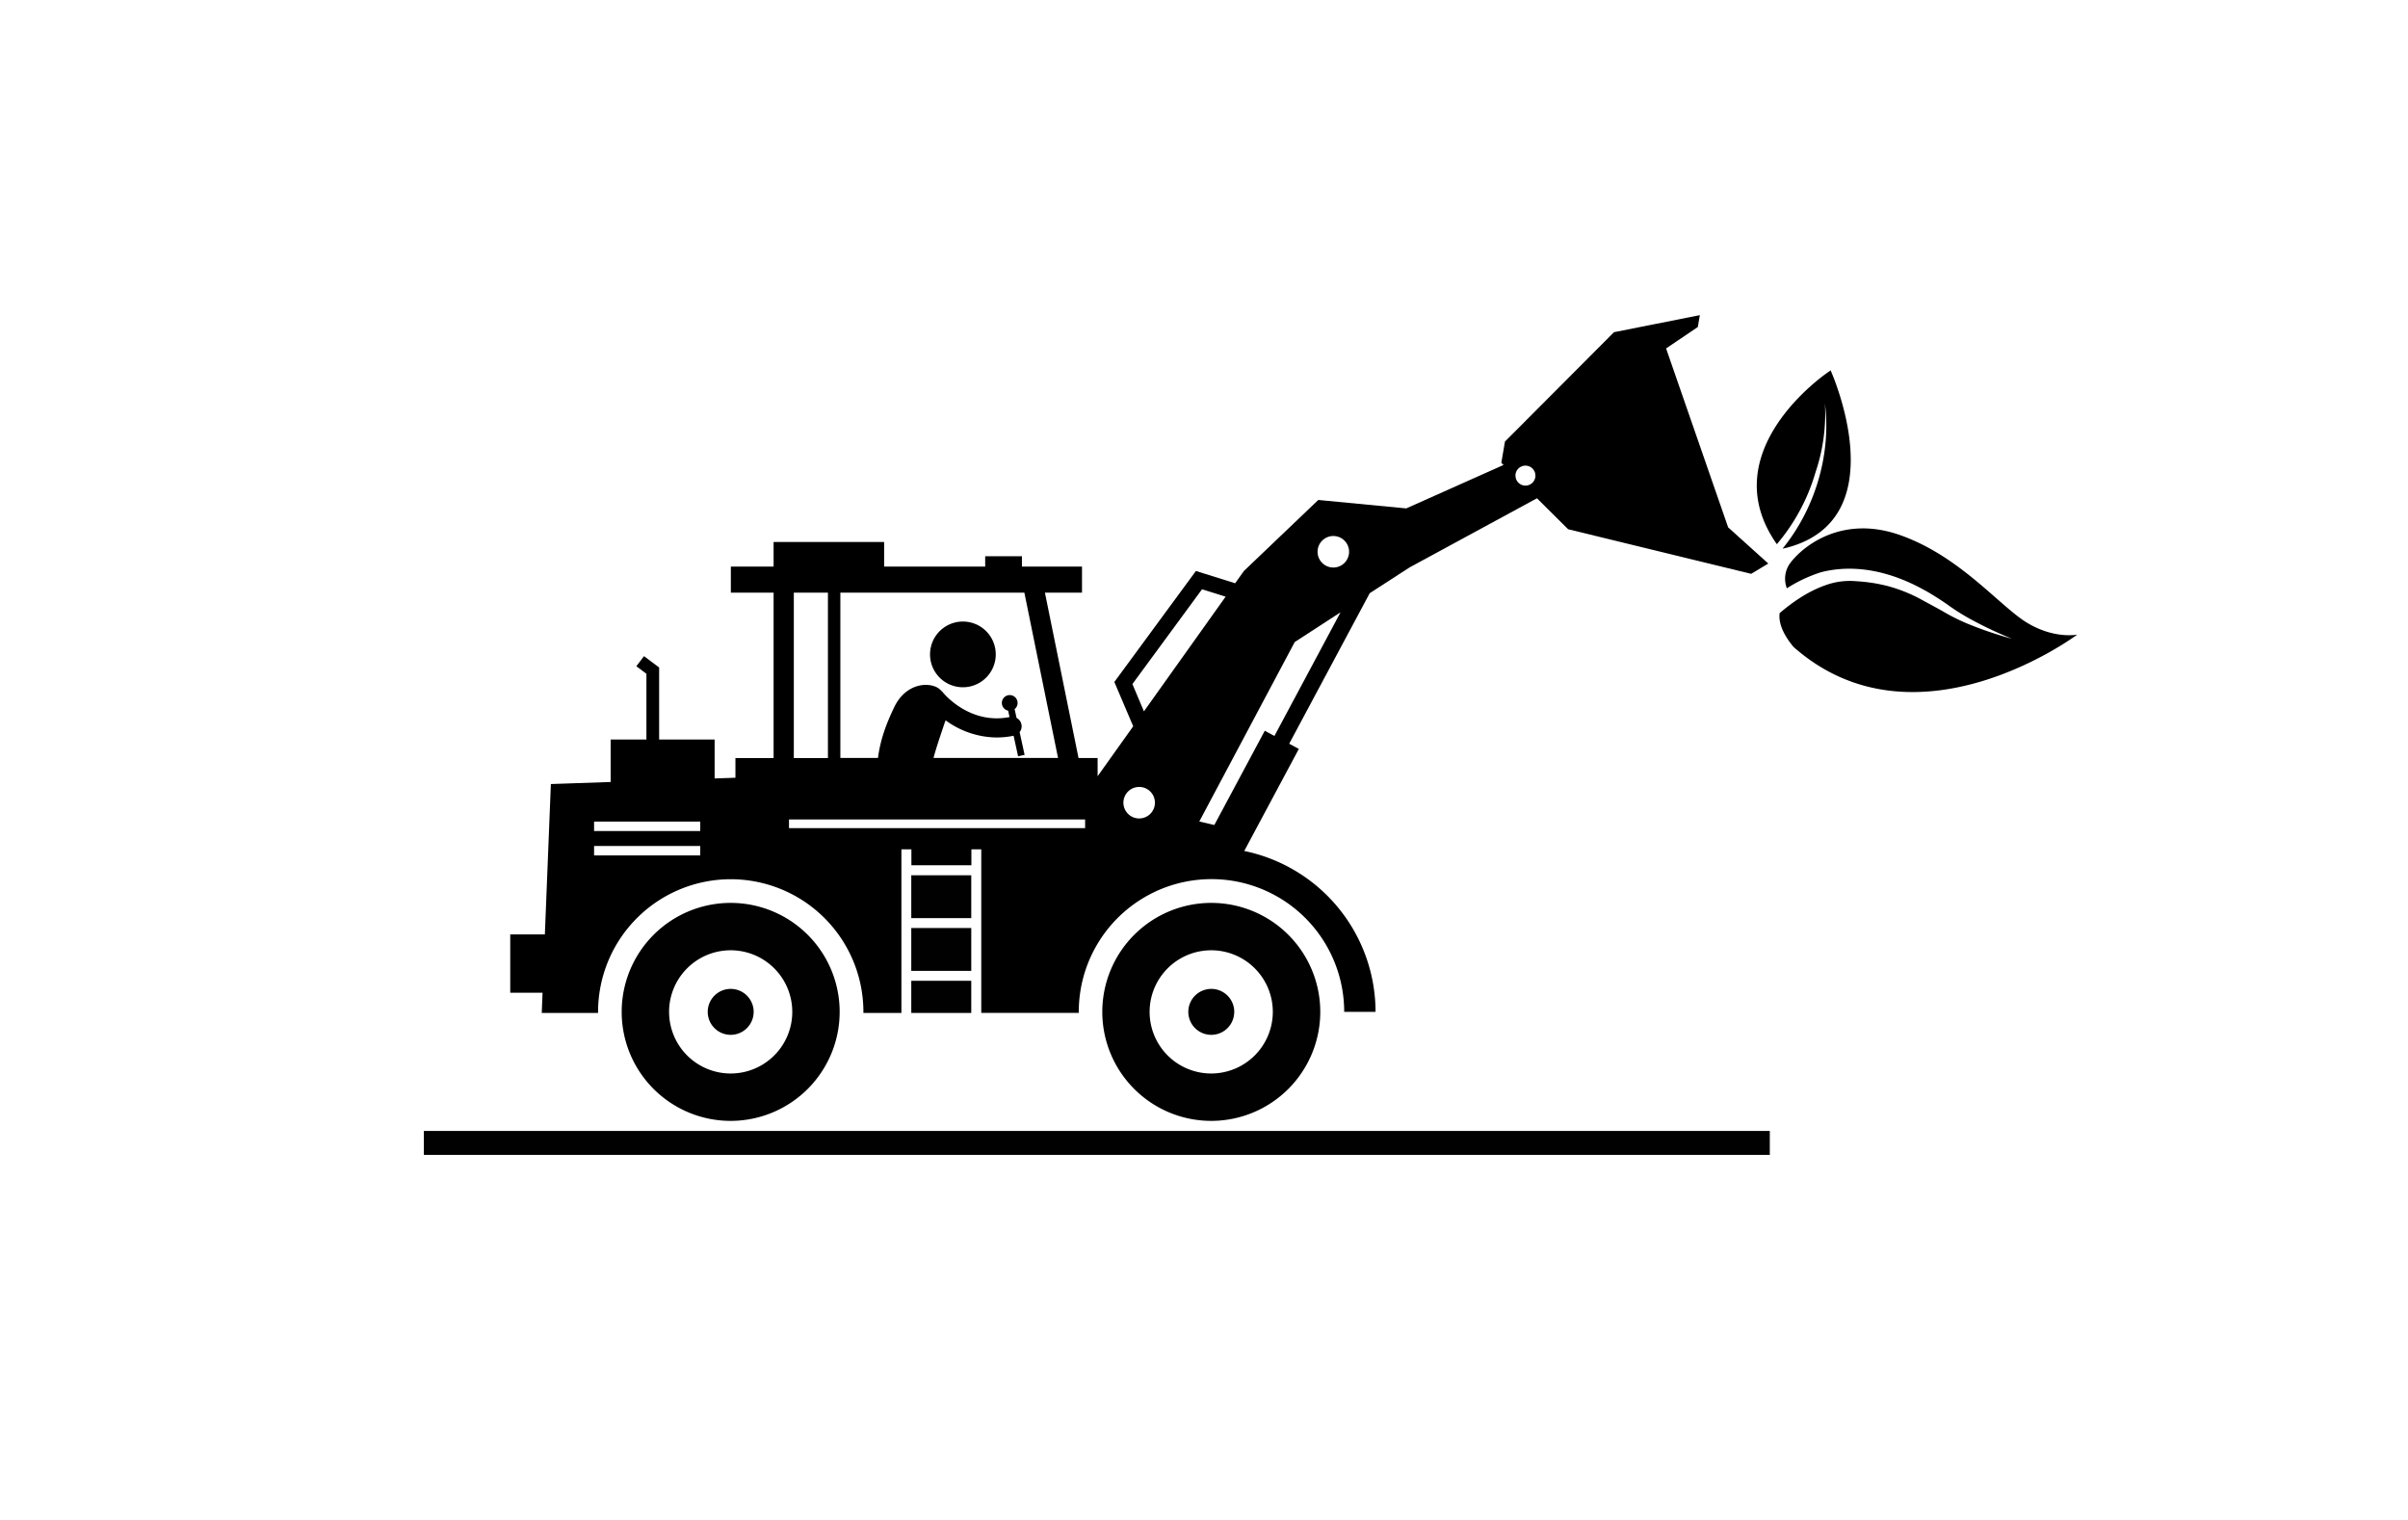 <?xml version="1.0" encoding="UTF-8"?> <svg xmlns="http://www.w3.org/2000/svg" viewBox="0 0 998 630"><defs><style>.cls-1{fill:#010101;}</style></defs><g id="Layer_1" data-name="Layer 1"><rect class="cls-1" x="377.68" y="362.74" width="24.86" height="17.76"></rect><path d="M302.84,364.38a55,55,0,0,1,55,55v.43h15.75V352h4.14v6.6h24.86V352h4.1v67.77H447.1v-.43a55,55,0,0,1,110,0h13a68.16,68.16,0,0,0-54.42-66.67l22.63-42.3-4-2.15,33.37-62.38,16.5-10.67L637,206.5l12.91,12.83,75.85,18.48,7.12-4.26-16.65-15L690.51,144.4l13.15-8.87.84-4.92-35.58,7.06L623.73,183l-1.5,8.8.91.9-40.32,18-36.45-3.5-30.84,29.44-3.62,5.08-16.26-5.09-33.81,46L469.66,301l-14.75,20.69v-7.54H447l-13.93-68.53h15.37v-10.8h-24.9v-4.3H408.31v4.3H366.43V224.63H320.62v10.18H302.9v10.8h17.72v68.55H304.8v8.16l-8.62.29V306.49h-23V276.63l-6.27-4.7-3.18,4.18,4.18,3.13v27.25H253.09v17.59l-24.78.85-2.49,62.33H211.47v24.15h13.39l-.33,8.4h23.34v-.43A55,55,0,0,1,302.84,364.38ZM628.08,197.12a4.14,4.14,0,1,1,4.15,4.13h0a4.13,4.13,0,0,1-4.13-4.13ZM327,343.2v-3.59H449.73v3.59Zm225.6-121.06a6.53,6.53,0,1,1-6.53,6.53h0A6.54,6.54,0,0,1,552.59,222.14Zm3,31.61L528.19,305l-4-2.15-20.91,39.06-6.23-1.46,39.55-74.36Zm-86.27,29.74,28.85-39.27,9.78,3.06L474.1,294.81Zm2.8,42.64a6.53,6.53,0,1,1-6.53,6.53h0a6.52,6.52,0,0,1,6.51-6.52Zm-33.62-12H386.89c1.44-5.31,3.24-10.34,4.6-14.48a11.65,11.65,0,0,0,.42-1.12,36.4,36.4,0,0,0,21.18,7.11,35.76,35.76,0,0,0,7-.72l1.86,8.51,2.7-.59-2.06-9.43a3.92,3.92,0,0,0-.68-5.5,3.85,3.85,0,0,0-.6-.39l-.8-3.64a3.26,3.26,0,1,0-2.69.64l.58,2.65c-16.42,3.25-27.08-9.56-27.54-10.13a4.11,4.11,0,0,0-.59-.59,6.76,6.76,0,0,0-2.68-1.92c-5-1.92-12.75-.07-16.88,8.35-3.78,7.85-5.86,14-6.84,21.25H348.29V245.61h76.26ZM329,245.61h14.14v68.55H329Zm-82.78,94.87h44v3.92h-44Zm0,10.12h44v3.92h-44Z"></path><rect class="cls-1" x="377.68" y="384.6" width="24.86" height="17.76"></rect><rect class="cls-1" x="377.68" y="406.47" width="24.86" height="13.33"></rect><path class="cls-1" d="M397.39,284.72a13.62,13.62,0,1,0-11.83-15.21A13.62,13.62,0,0,0,397.39,284.72Z"></path><path class="cls-1" d="M547.19,419.36A45.17,45.17,0,1,0,502,464.53h0A45.21,45.21,0,0,0,547.19,419.36ZM502,444.89a25.53,25.53,0,1,1,25.52-25.54h0A25.56,25.56,0,0,1,502,444.89Z"></path><path class="cls-1" d="M511.54,419.36a9.52,9.52,0,1,0-9.53,9.51h0a9.51,9.51,0,0,0,9.52-9.5Z"></path><path class="cls-1" d="M348,419.36a45.17,45.17,0,1,0-45.17,45.17h0A45.21,45.21,0,0,0,348,419.36Zm-70.7,0a25.53,25.53,0,1,1,25.54,25.53A25.53,25.53,0,0,1,277.31,419.36Z"></path><path class="cls-1" d="M312.36,419.36a9.52,9.52,0,1,0-9.53,9.51h0a9.51,9.51,0,0,0,9.52-9.5Z"></path><polygon class="cls-1" points="477.74 468.7 327.13 468.7 278.56 468.7 175.67 468.7 175.67 478.62 733.5 478.62 733.5 468.7 526.31 468.7 477.74 468.7"></polygon><path d="M840.29,258.19c-11.33-6.73-27.83-27.7-52.94-36.48s-41.47,5.95-45.71,12.1a11,11,0,0,0-1.07,10,59.88,59.88,0,0,1,14.16-6.66c21.41-5.48,40.33,6.13,43.7,7.88,1.76,1,4.81,2.86,8.29,5.23a90,90,0,0,0,11.44,7.13,162.71,162.71,0,0,0,15.73,7.33,150.92,150.92,0,0,1-16.57-5.49,81.74,81.74,0,0,1-12.4-6.06c-3.62-2-6.7-3.65-8.42-4.59a63,63,0,0,0-14.41-5.77,68,68,0,0,0-12.7-1.93,29.51,29.51,0,0,0-13,1.72c-7.42,2.62-13.94,7.34-18.81,11.49-.43,3.35.71,7.93,5.73,14C794.12,313,860.93,263,860.93,263S851.58,264.94,840.29,258.19Z"></path><path d="M738.8,227.35c.57-.08,1.1-.21,1.66-.34,46.14-12,18.2-73.61,18.2-73.61l-.1.24c-2.23,1.31-49.06,33.71-22.14,71.89a80.76,80.76,0,0,0,16-29.72,75.79,75.79,0,0,0,3.93-28.58C759,188.35,752.24,210.87,738.8,227.35Z"></path></g></svg> 